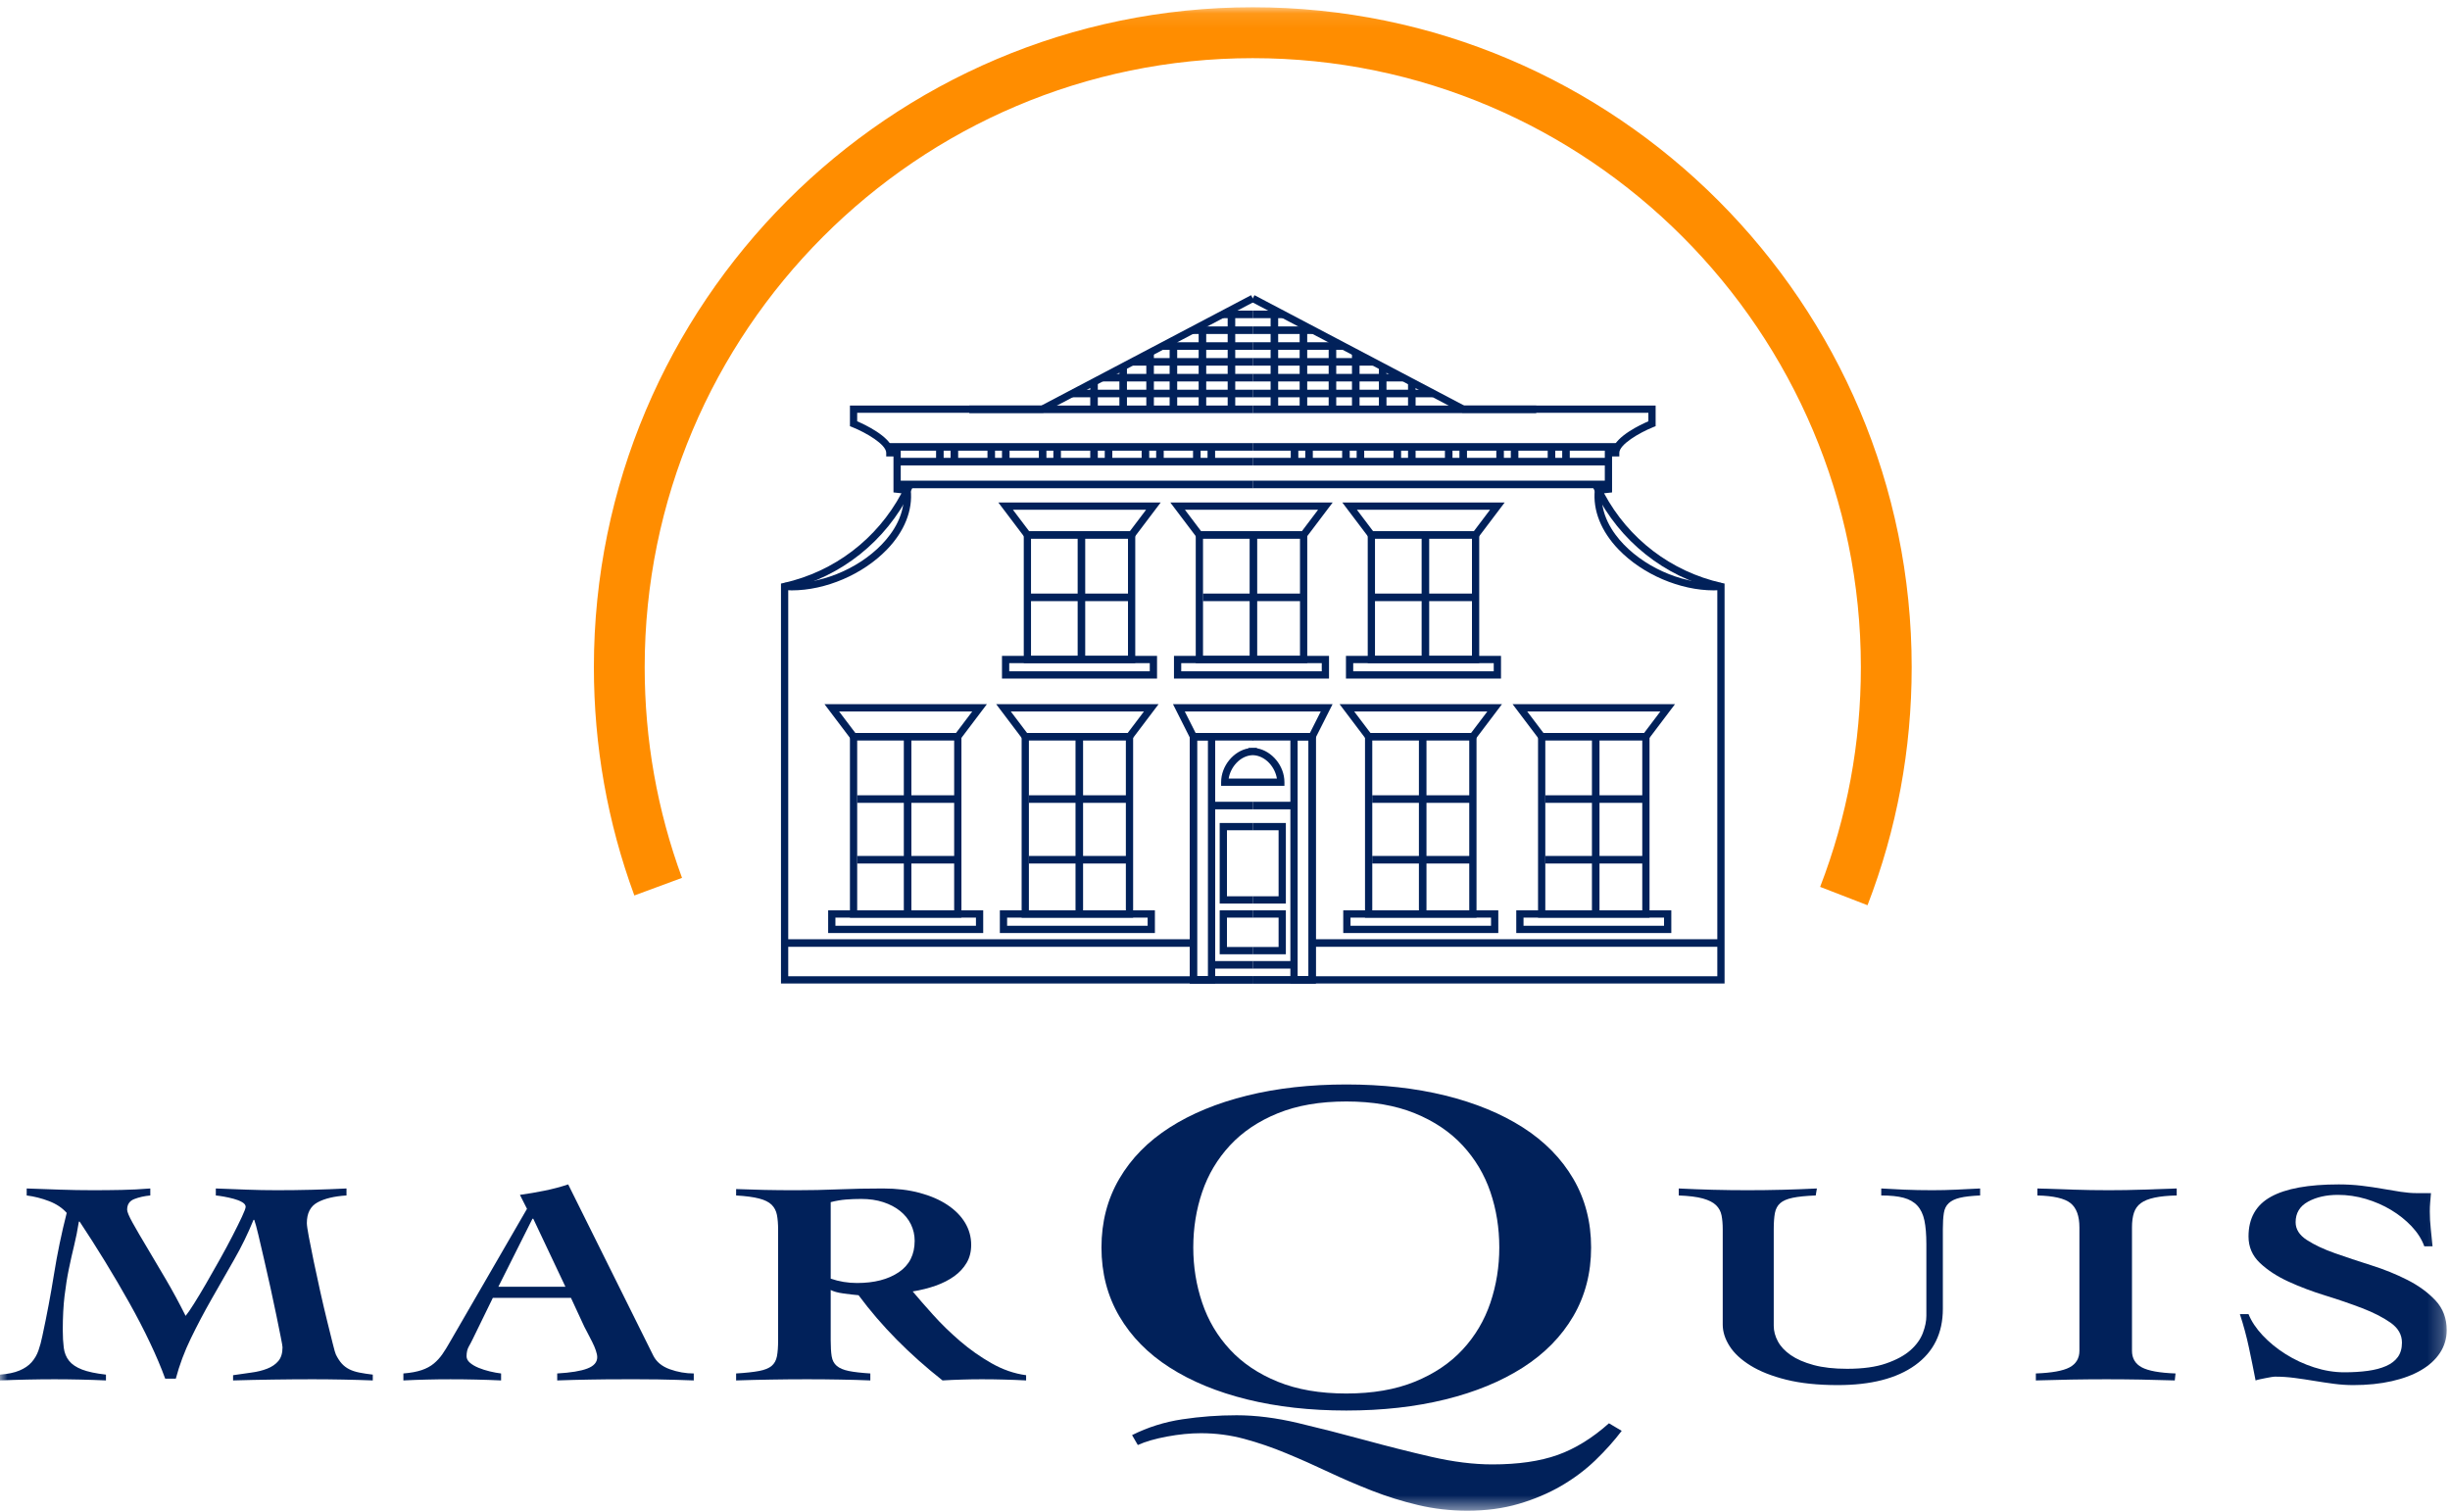 <?xml version="1.0" encoding="UTF-8"?>
<svg width="162px" height="100px" viewBox="0 0 162 100" version="1.1" xmlns="http://www.w3.org/2000/svg" xmlns:xlink="http://www.w3.org/1999/xlink">
    <!-- Generator: Sketch 52.2 (67145) - http://www.bohemiancoding.com/sketch -->
    <title>Group</title>
    <desc>Created with Sketch.</desc>
    <defs>
        <polygon id="path-1" points="0 99.519 161.781 99.519 161.781 0.099 0 0.099"></polygon>
    </defs>
    <g id="Homepage-FInal" stroke="none" stroke-width="1" fill="none" fill-rule="evenodd">
        <g id="b-w-edited--homepage" transform="translate(-717, -10)">
            <g id="Group" transform="translate(717, 10)">
                <g id="Group-128">
                    <path d="M68.053,35.133 L74.706,35.133 L75.783,33.708 L66.976,33.708 L68.053,35.133 Z M74.945,35.614 L67.814,35.614 L66.011,33.228 L76.749,33.228 L74.945,35.614 Z" id="Fill-1" fill="#01215A"></path>
                    <path d="M68.173,43.372 L74.586,43.372 L74.586,35.613 L68.173,35.613 L68.173,43.372 Z M67.694,43.853 L75.066,43.853 L75.066,35.133 L67.694,35.133 L67.694,43.853 Z" id="Fill-2" fill="#01215A"></path>
                    <path d="M66.733,44.392 L76.026,44.392 L76.026,43.853 L66.733,43.853 L66.733,44.392 Z M66.254,44.873 L76.506,44.873 L76.506,43.372 L66.254,43.372 L66.254,44.873 Z" id="Fill-3" fill="#01215A"></path>
                    <polygon id="Fill-4" fill="#01215A" points="71.257 43.612 71.757 43.612 71.757 35.373 71.257 35.373"></polygon>
                    <polygon id="Fill-5" fill="#01215A" points="68.168 39.752 74.827 39.752 74.827 39.252 68.168 39.252"></polygon>
                    <path d="M56.559,48.471 L63.213,48.471 L64.289,47.047 L55.482,47.047 L56.559,48.471 Z M63.452,48.952 L56.32,48.952 L54.517,46.566 L65.255,46.566 L63.452,48.952 Z" id="Fill-6" fill="#01215A"></path>
                    <path d="M56.679,60.2 L63.092,60.2 L63.092,48.952 L56.679,48.952 L56.679,60.2 Z M56.2,60.681 L63.572,60.681 L63.572,48.471 L56.2,48.471 L56.2,60.681 Z" id="Fill-7" fill="#01215A"></path>
                    <path d="M55.24,61.22 L64.532,61.22 L64.532,60.681 L55.24,60.681 L55.24,61.22 Z M54.76,61.7 L65.012,61.7 L65.012,60.2 L54.76,60.2 L54.76,61.7 Z" id="Fill-8" fill="#01215A"></path>
                    <polygon id="Fill-9" fill="#01215A" points="59.763 60.44 60.263 60.44 60.263 48.712 59.763 48.712"></polygon>
                    <polygon id="Fill-10" fill="#01215A" points="56.674 53.091 63.332 53.091 63.332 52.591 56.674 52.591"></polygon>
                    <polygon id="Fill-11" fill="#01215A" points="56.674 57.103 63.332 57.103 63.332 56.603 56.674 56.603"></polygon>
                    <path d="M67.912,48.471 L74.565,48.471 L75.642,47.047 L66.835,47.047 L67.912,48.471 Z M74.804,48.952 L67.673,48.952 L65.87,46.566 L76.608,46.566 L74.804,48.952 Z" id="Fill-12" fill="#01215A"></path>
                    <path d="M68.033,60.2 L74.445,60.2 L74.445,48.952 L68.033,48.952 L68.033,60.2 Z M67.553,60.681 L74.925,60.681 L74.925,48.471 L67.553,48.471 L67.553,60.681 Z" id="Fill-13" fill="#01215A"></path>
                    <path d="M66.593,61.22 L75.885,61.22 L75.885,60.681 L66.593,60.681 L66.593,61.22 Z M66.113,61.7 L76.365,61.7 L76.365,60.2 L66.113,60.2 L66.113,61.7 Z" id="Fill-14" fill="#01215A"></path>
                    <polygon id="Fill-15" fill="#01215A" points="71.116 60.44 71.616 60.44 71.616 48.712 71.116 48.712"></polygon>
                    <polygon id="Fill-16" fill="#01215A" points="68.026 53.091 74.685 53.091 74.685 52.591 68.026 52.591"></polygon>
                    <polygon id="Fill-17" fill="#01215A" points="68.026 57.103 74.685 57.103 74.685 56.603 68.026 56.603"></polygon>
                    <path d="M90.618,48.471 L97.271,48.471 L98.348,47.047 L89.541,47.047 L90.618,48.471 Z M97.51,48.952 L90.379,48.952 L88.576,46.566 L99.314,46.566 L97.51,48.952 Z" id="Fill-18" fill="#01215A"></path>
                    <path d="M90.738,60.2 L97.151,60.2 L97.151,48.952 L90.738,48.952 L90.738,60.2 Z M90.258,60.681 L97.631,60.681 L97.631,48.471 L90.258,48.471 L90.258,60.681 Z" id="Fill-19" fill="#01215A"></path>
                    <path d="M89.299,61.22 L98.591,61.22 L98.591,60.681 L89.299,60.681 L89.299,61.22 Z M88.819,61.7 L99.071,61.7 L99.071,60.2 L88.819,60.2 L88.819,61.7 Z" id="Fill-20" fill="#01215A"></path>
                    <polygon id="Fill-21" fill="#01215A" points="93.822 60.44 94.322 60.44 94.322 48.712 93.822 48.712"></polygon>
                    <polygon id="Fill-22" fill="#01215A" points="90.733 53.091 97.391 53.091 97.391 52.591 90.733 52.591"></polygon>
                    <polygon id="Fill-23" fill="#01215A" points="90.733 57.103 97.391 57.103 97.391 56.603 90.733 56.603"></polygon>
                    <path d="M102.058,48.471 L108.712,48.471 L109.788,47.047 L100.982,47.047 L102.058,48.471 Z M108.951,48.952 L101.819,48.952 L100.016,46.566 L110.754,46.566 L108.951,48.952 Z" id="Fill-24" fill="#01215A"></path>
                    <path d="M102.179,60.2 L108.591,60.2 L108.591,48.952 L102.179,48.952 L102.179,60.2 Z M101.699,60.681 L109.071,60.681 L109.071,48.471 L101.699,48.471 L101.699,60.681 Z" id="Fill-25" fill="#01215A"></path>
                    <path d="M100.739,61.22 L110.031,61.22 L110.031,60.681 L100.739,60.681 L100.739,61.22 Z M100.259,61.7 L110.511,61.7 L110.511,60.2 L100.259,60.2 L100.259,61.7 Z" id="Fill-26" fill="#01215A"></path>
                    <polygon id="Fill-27" fill="#01215A" points="105.263 60.44 105.763 60.44 105.763 48.712 105.263 48.712"></polygon>
                    <polygon id="Fill-28" fill="#01215A" points="102.173 53.091 108.831 53.091 108.831 52.591 102.173 52.591"></polygon>
                    <polygon id="Fill-29" fill="#01215A" points="102.173 57.103 108.831 57.103 108.831 56.603 102.173 56.603"></polygon>
                    <path d="M79.425,35.133 L86.079,35.133 L87.155,33.708 L78.349,33.708 L79.425,35.133 Z M86.318,35.614 L79.186,35.614 L77.383,33.228 L88.121,33.228 L86.318,35.614 Z" id="Fill-30" fill="#01215A"></path>
                    <path d="M79.546,43.372 L85.959,43.372 L85.959,35.613 L79.546,35.613 L79.546,43.372 Z M79.066,43.853 L86.439,43.853 L86.439,35.133 L79.066,35.133 L79.066,43.853 Z" id="Fill-31" fill="#01215A"></path>
                    <path d="M78.106,44.392 L87.398,44.392 L87.398,43.853 L78.106,43.853 L78.106,44.392 Z M77.626,44.873 L87.878,44.873 L87.878,43.372 L77.626,43.372 L77.626,44.873 Z" id="Fill-32" fill="#01215A"></path>
                    <polygon id="Fill-33" fill="#01215A" points="82.629 43.612 83.129 43.612 83.129 35.373 82.629 35.373"></polygon>
                    <polygon id="Fill-34" fill="#01215A" points="79.54 39.752 86.199 39.752 86.199 39.252 79.54 39.252"></polygon>
                    <path d="M90.797,35.133 L97.451,35.133 L98.527,33.708 L89.721,33.708 L90.797,35.133 Z M97.69,35.614 L90.558,35.614 L88.755,33.228 L99.493,33.228 L97.69,35.614 Z" id="Fill-35" fill="#01215A"></path>
                    <path d="M90.918,43.372 L97.33,43.372 L97.33,35.613 L90.918,35.613 L90.918,43.372 Z M90.438,43.853 L97.81,43.853 L97.81,35.133 L90.438,35.133 L90.438,43.853 Z" id="Fill-36" fill="#01215A"></path>
                    <path d="M89.478,44.392 L98.77,44.392 L98.77,43.853 L89.478,43.853 L89.478,44.392 Z M88.998,44.873 L99.25,44.873 L99.25,43.372 L88.998,43.372 L88.998,44.873 Z" id="Fill-37" fill="#01215A"></path>
                    <polygon id="Fill-38" fill="#01215A" points="94.002 43.612 94.502 43.612 94.502 35.373 94.002 35.373"></polygon>
                    <polygon id="Fill-39" fill="#01215A" points="90.912 39.752 97.57 39.752 97.57 39.252 90.912 39.252"></polygon>
                    <polygon id="Fill-40" fill="#01215A" points="64.092 27.318 82.837 27.318 82.837 26.818 64.092 26.818"></polygon>
                    <polygon id="Fill-41" fill="#01215A" points="58.708 29.802 82.837 29.802 82.837 29.302 58.708 29.302"></polygon>
                    <polygon id="Fill-42" fill="#01215A" points="59.319 30.777 82.837 30.777 82.837 30.277 59.319 30.277"></polygon>
                    <polygon id="Fill-43" fill="#01215A" points="59.319 32.286 82.837 32.286 82.837 31.786 59.319 31.786"></polygon>
                    <polygon id="Fill-44" fill="#01215A" points="61.896 30.517 62.396 30.517 62.396 29.543 61.896 29.543"></polygon>
                    <polygon id="Fill-45" fill="#01215A" points="62.856 30.517 63.356 30.517 63.356 29.543 62.856 29.543"></polygon>
                    <polygon id="Fill-46" fill="#01215A" points="65.294 30.517 65.794 30.517 65.794 29.543 65.294 29.543"></polygon>
                    <polygon id="Fill-47" fill="#01215A" points="66.254 30.517 66.754 30.517 66.754 29.543 66.254 29.543"></polygon>
                    <polygon id="Fill-48" fill="#01215A" points="68.692 30.517 69.192 30.517 69.192 29.543 68.692 29.543"></polygon>
                    <polygon id="Fill-49" fill="#01215A" points="69.651 30.517 70.151 30.517 70.151 29.543 69.651 29.543"></polygon>
                    <polygon id="Fill-50" fill="#01215A" points="72.09 30.517 72.59 30.517 72.59 29.543 72.09 29.543"></polygon>
                    <polygon id="Fill-51" fill="#01215A" points="73.049 30.517 73.549 30.517 73.549 29.543 73.049 29.543"></polygon>
                    <polygon id="Fill-52" fill="#01215A" points="75.489 30.517 75.989 30.517 75.989 29.543 75.489 29.543"></polygon>
                    <polygon id="Fill-53" fill="#01215A" points="76.448 30.517 76.948 30.517 76.948 29.543 76.448 29.543"></polygon>
                    <polygon id="Fill-54" fill="#01215A" points="78.887 30.517 79.387 30.517 79.387 29.543 78.887 29.543"></polygon>
                    <polygon id="Fill-55" fill="#01215A" points="79.846 30.517 80.346 30.517 80.346 29.543 79.846 29.543"></polygon>
                    <polygon id="Fill-56" fill="#01215A" points="78.86 22.086 82.837 22.086 82.837 21.586 78.86 21.586"></polygon>
                    <polygon id="Fill-57" fill="#01215A" points="80.849 21.039 82.837 21.039 82.837 20.539 80.849 20.539"></polygon>
                    <polygon id="Fill-58" fill="#01215A" points="76.872 23.133 82.837 23.133 82.837 22.633 76.872 22.633"></polygon>
                    <polygon id="Fill-59" fill="#01215A" points="70.907 26.272 82.837 26.272 82.837 25.772 70.907 25.772"></polygon>
                    <polygon id="Fill-60" fill="#01215A" points="74.883 24.179 82.837 24.179 82.837 23.679 74.883 23.679"></polygon>
                    <polygon id="Fill-61" fill="#01215A" points="72.895 25.225 82.837 25.225 82.837 24.725 72.895 24.725"></polygon>
                    <polygon id="Fill-62" fill="#01215A" points="51.88 62.611 78.862 62.611 78.862 62.111 51.88 62.111"></polygon>
                    <polygon id="Fill-63" fill="#01215A" points="81.177 27.059 81.677 27.059 81.677 20.52 81.177 20.52"></polygon>
                    <polygon id="Fill-64" fill="#01215A" points="79.258 27.059 79.758 27.059 79.758 21.551 79.258 21.551"></polygon>
                    <polygon id="Fill-65" fill="#01215A" points="77.339 27.059 77.839 27.059 77.839 22.492 77.339 22.492"></polygon>
                    <polygon id="Fill-66" fill="#01215A" points="75.797 27.059 76.297 27.059 76.297 23.312 75.797 23.312"></polygon>
                    <polygon id="Fill-67" fill="#01215A" points="74.017 27.059 74.517 27.059 74.517 24.25 74.017 24.25"></polygon>
                    <polygon id="Fill-68" fill="#01215A" points="72.09 27.059 72.59 27.059 72.59 25.263 72.09 25.263"></polygon>
                    <g id="Group-127" transform="translate(0, 0.382)">
                        <path d="M82.837,64.657 L51.64,64.657 L51.64,38.208 L51.828,38.166 C55.172,37.413 57.99,35.261 59.608,32.238 L59.079,32.181 L59.079,29.802 L58.599,29.802 L58.599,29.561 C58.599,29.01 57.284,28.235 56.35,27.861 L56.2,27.801 L56.2,26.436 L68.859,26.436 L82.725,19.138 L82.948,19.564 L68.977,26.917 L56.679,26.917 L56.679,27.478 C57.211,27.706 58.785,28.448 59.043,29.321 L59.559,29.321 L59.559,31.749 L60.351,31.835 L60.197,32.144 C58.573,35.401 55.636,37.743 52.12,38.591 L52.12,64.177 L82.837,64.177 L82.837,64.657 Z" id="Fill-69" fill="#01215A"></path>
                        <path d="M52.356,38.658 C52.19,38.658 52.026,38.652 51.863,38.64 L51.897,38.161 C54.109,38.325 56.681,37.303 58.302,35.624 C59.05,34.85 59.907,33.603 59.744,32.062 L60.221,32.011 C60.364,33.358 59.805,34.76 58.646,35.959 C57.052,37.61 54.58,38.658 52.356,38.658" id="Fill-71" fill="#01215A"></path>
                        <mask id="mask-2" fill="white">
                            <use xlink:href="#path-1"></use>
                        </mask>
                        <g id="Clip-74"></g>
                        <polygon id="Fill-73" fill="#01215A" mask="url(#mask-2)" points="82.837 26.936 101.581 26.936 101.581 26.436 82.837 26.436"></polygon>
                        <polygon id="Fill-75" fill="#01215A" mask="url(#mask-2)" points="82.837 29.42 106.966 29.42 106.966 28.92 82.837 28.92"></polygon>
                        <polygon id="Fill-76" fill="#01215A" mask="url(#mask-2)" points="82.837 30.395 106.354 30.395 106.354 29.895 82.837 29.895"></polygon>
                        <polygon id="Fill-77" fill="#01215A" mask="url(#mask-2)" points="82.837 31.903 106.354 31.903 106.354 31.403 82.837 31.403"></polygon>
                        <polygon id="Fill-78" fill="#01215A" mask="url(#mask-2)" points="103.297 30.135 103.797 30.135 103.797 29.161 103.297 29.161"></polygon>
                        <polygon id="Fill-79" fill="#01215A" mask="url(#mask-2)" points="102.338 30.135 102.838 30.135 102.838 29.161 102.338 29.161"></polygon>
                        <polygon id="Fill-80" fill="#01215A" mask="url(#mask-2)" points="99.899 30.135 100.399 30.135 100.399 29.161 99.899 29.161"></polygon>
                        <polygon id="Fill-81" fill="#01215A" mask="url(#mask-2)" points="98.94 30.135 99.44 30.135 99.44 29.161 98.94 29.161"></polygon>
                        <polygon id="Fill-82" fill="#01215A" mask="url(#mask-2)" points="96.501 30.135 97.001 30.135 97.001 29.161 96.501 29.161"></polygon>
                        <polygon id="Fill-83" fill="#01215A" mask="url(#mask-2)" points="95.542 30.135 96.042 30.135 96.042 29.161 95.542 29.161"></polygon>
                        <polygon id="Fill-84" fill="#01215A" mask="url(#mask-2)" points="93.103 30.135 93.603 30.135 93.603 29.161 93.103 29.161"></polygon>
                        <polygon id="Fill-85" fill="#01215A" mask="url(#mask-2)" points="92.144 30.135 92.644 30.135 92.644 29.161 92.144 29.161"></polygon>
                        <polygon id="Fill-86" fill="#01215A" mask="url(#mask-2)" points="89.705 30.135 90.205 30.135 90.205 29.161 89.705 29.161"></polygon>
                        <polygon id="Fill-87" fill="#01215A" mask="url(#mask-2)" points="88.746 30.135 89.246 30.135 89.246 29.161 88.746 29.161"></polygon>
                        <polygon id="Fill-88" fill="#01215A" mask="url(#mask-2)" points="86.307 30.135 86.807 30.135 86.807 29.161 86.307 29.161"></polygon>
                        <polygon id="Fill-89" fill="#01215A" mask="url(#mask-2)" points="85.348 30.135 85.848 30.135 85.848 29.161 85.348 29.161"></polygon>
                        <polygon id="Fill-90" fill="#01215A" mask="url(#mask-2)" points="82.837 21.704 86.813 21.704 86.813 21.204 82.837 21.204"></polygon>
                        <polygon id="Fill-91" fill="#01215A" mask="url(#mask-2)" points="82.837 20.657 84.825 20.657 84.825 20.157 82.837 20.157"></polygon>
                        <polygon id="Fill-92" fill="#01215A" mask="url(#mask-2)" points="82.837 22.75 88.802 22.75 88.802 22.25 82.837 22.25"></polygon>
                        <polygon id="Fill-93" fill="#01215A" mask="url(#mask-2)" points="82.837 25.89 94.767 25.89 94.767 25.39 82.837 25.39"></polygon>
                        <polygon id="Fill-94" fill="#01215A" mask="url(#mask-2)" points="82.837 23.797 90.79 23.797 90.79 23.297 82.837 23.297"></polygon>
                        <polygon id="Fill-95" fill="#01215A" mask="url(#mask-2)" points="82.837 24.843 92.779 24.843 92.779 24.343 82.837 24.343"></polygon>
                        <polygon id="Fill-96" fill="#01215A" mask="url(#mask-2)" points="86.811 62.228 113.793 62.228 113.793 61.728 86.811 61.728"></polygon>
                        <polygon id="Fill-97" fill="#01215A" mask="url(#mask-2)" points="84.016 26.676 84.516 26.676 84.516 20.137 84.016 20.137"></polygon>
                        <polygon id="Fill-98" fill="#01215A" mask="url(#mask-2)" points="85.936 26.676 86.436 26.676 86.436 21.169 85.936 21.169"></polygon>
                        <polygon id="Fill-99" fill="#01215A" mask="url(#mask-2)" points="87.855 26.676 88.355 26.676 88.355 22.11 87.855 22.11"></polygon>
                        <polygon id="Fill-100" fill="#01215A" mask="url(#mask-2)" points="89.396 26.676 89.896 26.676 89.896 22.93 89.396 22.93"></polygon>
                        <polygon id="Fill-101" fill="#01215A" mask="url(#mask-2)" points="91.177 26.676 91.677 26.676 91.677 23.867 91.177 23.867"></polygon>
                        <polygon id="Fill-102" fill="#01215A" mask="url(#mask-2)" points="93.103 26.676 93.603 26.676 93.603 24.881 93.103 24.881"></polygon>
                        <path d="M114.033,64.657 L82.837,64.657 L82.837,64.177 L113.553,64.177 L113.553,38.591 C110.037,37.742 107.1,35.401 105.477,32.144 L105.323,31.835 L106.114,31.749 L106.114,29.321 L106.63,29.321 C106.888,28.448 108.462,27.706 108.994,27.478 L108.994,26.917 L96.696,26.917 L82.725,19.564 L82.948,19.138 L96.814,26.436 L109.474,26.436 L109.474,27.801 L109.323,27.861 C108.389,28.236 107.074,29.011 107.074,29.561 L107.074,29.802 L106.594,29.802 L106.594,32.181 L106.065,32.238 C107.683,35.261 110.501,37.413 113.846,38.166 L114.033,38.208 L114.033,64.657 Z" id="Fill-103" fill="#01215A" mask="url(#mask-2)"></path>
                        <path d="M79.058,48.089 L86.615,48.089 L87.333,46.665 L78.34,46.665 L79.058,48.089 Z M86.91,48.57 L78.763,48.57 L77.561,46.184 L88.113,46.184 L86.91,48.57 Z" id="Fill-104" fill="#01215A" mask="url(#mask-2)"></path>
                        <polygon id="Fill-105" fill="#01215A" mask="url(#mask-2)" points="82.837 64.657 78.67 64.657 78.67 48.089 82.869 48.089 82.869 48.57 79.15 48.57 79.15 64.177 82.837 64.177"></polygon>
                        <path d="M79.151,64.176 L79.871,64.176 L79.871,48.57 L79.151,48.57 L79.151,64.176 Z M78.671,64.657 L80.351,64.657 L80.351,48.089 L78.671,48.089 L78.671,64.657 Z" id="Fill-106" fill="#01215A" mask="url(#mask-2)"></path>
                        <polygon id="Fill-107" fill="#01215A" mask="url(#mask-2)" points="80.111 53.138 82.837 53.138 82.837 52.638 80.111 52.638"></polygon>
                        <polygon id="Fill-108" fill="#01215A" mask="url(#mask-2)" points="80.111 63.671 82.837 63.671 82.837 63.171 80.111 63.171"></polygon>
                        <polygon id="Fill-109" fill="#01215A" mask="url(#mask-2)" points="82.837 59.369 80.649 59.369 80.649 54.041 82.837 54.041 82.837 54.521 81.129 54.521 81.129 58.888 82.837 58.888"></polygon>
                        <polygon id="Fill-110" fill="#01215A" mask="url(#mask-2)" points="82.837 62.722 80.649 62.722 80.649 59.818 82.837 59.818 82.837 60.299 81.129 60.299 81.129 62.241 82.837 62.241"></polygon>
                        <polygon id="Fill-111" fill="#01215A" mask="url(#mask-2)" points="87.003 64.657 82.836 64.657 82.836 64.177 86.523 64.177 86.523 48.57 82.804 48.57 82.804 48.089 87.003 48.089"></polygon>
                        <path d="M85.803,64.176 L86.523,64.176 L86.523,48.57 L85.803,48.57 L85.803,64.176 Z M85.323,64.657 L87.003,64.657 L87.003,48.089 L85.323,48.089 L85.323,64.657 Z" id="Fill-112" fill="#01215A" mask="url(#mask-2)"></path>
                        <polygon id="Fill-113" fill="#01215A" mask="url(#mask-2)" points="82.837 53.138 85.563 53.138 85.563 52.638 82.837 52.638"></polygon>
                        <polygon id="Fill-114" fill="#01215A" mask="url(#mask-2)" points="82.837 63.671 85.563 63.671 85.563 63.171 82.837 63.171"></polygon>
                        <polygon id="Fill-115" fill="#01215A" mask="url(#mask-2)" points="85.024 59.369 82.836 59.369 82.836 58.888 84.544 58.888 84.544 54.521 82.836 54.521 82.836 54.041 85.024 54.041"></polygon>
                        <polygon id="Fill-116" fill="#01215A" mask="url(#mask-2)" points="85.024 62.722 82.836 62.722 82.836 62.241 84.544 62.241 84.544 60.299 82.836 60.299 82.836 59.818 85.024 59.818"></polygon>
                        <path d="M81.243,51.102 L84.431,51.102 C84.315,50.357 83.681,49.591 82.859,49.556 L82.831,49.555 L82.815,49.556 C81.993,49.591 81.359,50.357 81.243,51.102 Z M84.93,51.583 L80.744,51.583 L80.744,51.343 C80.744,50.268 81.564,49.281 82.552,49.103 L82.55,49.075 L82.827,49.068 L82.837,49.069 C82.848,49.068 82.859,49.068 82.869,49.068 L83.109,49.068 L83.109,49.1 C84.103,49.273 84.93,50.263 84.93,51.343 L84.93,51.583 Z" id="Fill-117" fill="#01215A" mask="url(#mask-2)"></path>
                        <path d="M113.317,38.658 C111.093,38.658 108.623,37.61 107.028,35.959 C105.869,34.76 105.31,33.358 105.453,32.011 L105.93,32.062 C105.767,33.603 106.624,34.85 107.372,35.625 C108.993,37.303 111.565,38.325 113.776,38.161 L113.81,38.64 C113.648,38.652 113.483,38.658 113.317,38.658" id="Fill-118" fill="#01215A" mask="url(#mask-2)"></path>
                        <path d="M123.485,59.48 L120.352,58.266 C122.139,53.637 123.045,48.75 123.045,43.741 C123.045,21.532 105.008,3.464 82.837,3.464 C60.666,3.464 42.628,21.532 42.628,43.741 C42.628,48.532 43.459,53.218 45.097,57.67 L41.944,58.834 C40.169,54.008 39.269,48.93 39.269,43.741 C39.269,19.676 58.813,0.098 82.837,0.098 C106.86,0.098 126.405,19.676 126.405,43.741 C126.405,49.167 125.423,54.462 123.485,59.48" id="Fill-119" fill="#FF8D00" mask="url(#mask-2)"></path>
                        <path d="M10.924,90.789 C10.664,90.071 10.331,89.282 9.924,88.423 C9.518,87.564 9.059,86.679 8.549,85.769 C8.039,84.859 7.503,83.945 6.941,83.028 C6.378,82.111 5.821,81.236 5.267,80.402 L5.215,80.402 C5.129,80.954 5.024,81.477 4.904,81.97 C4.783,82.464 4.666,82.984 4.554,83.528 C4.441,84.073 4.346,84.669 4.268,85.317 C4.19,85.965 4.151,86.718 4.151,87.577 C4.151,88.013 4.173,88.401 4.216,88.74 C4.259,89.08 4.376,89.369 4.567,89.606 C4.757,89.843 5.042,90.036 5.423,90.183 C5.803,90.331 6.331,90.443 7.006,90.52 L7.006,90.904 C6.435,90.879 5.868,90.859 5.306,90.847 C4.744,90.834 4.177,90.827 3.607,90.827 C3.001,90.827 2.4,90.834 1.804,90.847 C1.206,90.859 0.605,90.879 -9.59894806e-05,90.904 L-9.59894806e-05,90.52 C0.519,90.481 0.947,90.392 1.285,90.25 C1.622,90.11 1.89,89.927 2.089,89.702 C2.287,89.478 2.439,89.218 2.543,88.923 C2.646,88.628 2.733,88.308 2.802,87.961 C3.096,86.602 3.351,85.247 3.568,83.894 C3.784,82.541 4.065,81.185 4.411,79.825 C4.116,79.492 3.727,79.233 3.243,79.047 C2.759,78.861 2.266,78.736 1.765,78.672 L1.765,78.21 C2.491,78.236 3.221,78.261 3.957,78.287 C4.692,78.313 5.423,78.325 6.149,78.325 C6.772,78.325 7.404,78.319 8.043,78.306 C8.683,78.294 9.315,78.261 9.938,78.21 L9.938,78.672 C9.539,78.71 9.185,78.79 8.874,78.912 C8.563,79.034 8.407,79.268 8.407,79.614 C8.407,79.755 8.528,80.044 8.77,80.48 C9.012,80.916 9.323,81.451 9.704,82.085 C10.084,82.721 10.504,83.429 10.962,84.211 C11.421,84.993 11.857,85.801 12.273,86.634 C12.394,86.493 12.575,86.231 12.817,85.846 C13.06,85.461 13.328,85.016 13.622,84.509 C13.915,84.003 14.219,83.47 14.53,82.912 C14.841,82.355 15.123,81.833 15.373,81.345 C15.624,80.858 15.831,80.438 15.996,80.085 C16.16,79.733 16.243,79.511 16.243,79.422 C16.243,79.306 16.165,79.204 16.009,79.114 C15.853,79.024 15.667,78.95 15.451,78.893 C15.234,78.835 15.018,78.787 14.802,78.748 C14.586,78.71 14.409,78.685 14.271,78.672 L14.271,78.21 C14.945,78.236 15.62,78.261 16.294,78.287 C16.969,78.313 17.643,78.325 18.318,78.325 C19.857,78.325 21.388,78.287 22.911,78.21 L22.911,78.672 C22.097,78.723 21.458,78.877 20.991,79.133 C20.523,79.39 20.29,79.845 20.29,80.499 C20.29,80.64 20.333,80.941 20.42,81.403 C20.506,81.865 20.614,82.406 20.744,83.028 C20.874,83.65 21.016,84.31 21.172,85.01 C21.328,85.709 21.479,86.355 21.626,86.952 C21.773,87.548 21.899,88.055 22.003,88.472 C22.106,88.888 22.175,89.129 22.21,89.193 C22.331,89.436 22.46,89.635 22.599,89.789 C22.737,89.943 22.902,90.068 23.092,90.164 C23.282,90.26 23.507,90.334 23.767,90.385 C24.026,90.436 24.32,90.481 24.649,90.52 L24.649,90.904 C23.992,90.879 23.33,90.859 22.664,90.847 C21.998,90.834 21.336,90.827 20.679,90.827 C19.797,90.827 18.919,90.834 18.045,90.847 C17.172,90.859 16.294,90.879 15.412,90.904 L15.412,90.558 C15.827,90.494 16.229,90.436 16.619,90.385 C17.008,90.334 17.358,90.248 17.67,90.125 C17.981,90.003 18.227,89.834 18.409,89.616 C18.591,89.397 18.681,89.096 18.681,88.712 C18.681,88.647 18.643,88.423 18.565,88.038 C18.487,87.654 18.391,87.183 18.279,86.625 C18.166,86.067 18.037,85.458 17.89,84.797 C17.743,84.137 17.6,83.506 17.462,82.903 C17.323,82.3 17.198,81.762 17.086,81.287 C16.973,80.813 16.882,80.48 16.813,80.287 L16.762,80.287 C16.398,81.185 15.97,82.063 15.477,82.922 C14.984,83.782 14.491,84.644 13.998,85.51 C13.505,86.374 13.046,87.244 12.623,88.115 C12.199,88.987 11.866,89.878 11.624,90.789 L10.924,90.789 Z" id="Fill-120" fill="#01215A" mask="url(#mask-2)"></path>
                        <path d="M37.388,84.711 L35.261,80.211 L35.208,80.211 L32.951,84.711 L37.388,84.711 Z M26.673,90.443 C27.157,90.404 27.559,90.33 27.879,90.222 C28.199,90.113 28.467,89.969 28.683,89.789 C28.9,89.609 29.09,89.401 29.254,89.164 C29.418,88.927 29.587,88.654 29.76,88.346 L34.846,79.556 L34.379,78.633 C34.932,78.556 35.477,78.464 36.013,78.354 C36.549,78.246 37.068,78.108 37.57,77.941 L43.2,89.269 C43.408,89.68 43.771,89.978 44.29,90.164 C44.809,90.35 45.336,90.443 45.873,90.443 L45.873,90.904 C45.544,90.891 45.172,90.878 44.757,90.866 C44.342,90.853 43.927,90.843 43.512,90.837 C43.096,90.83 42.681,90.828 42.266,90.828 L41.177,90.828 C40.45,90.828 39.728,90.833 39.01,90.847 C38.292,90.859 37.57,90.878 36.844,90.904 L36.844,90.443 C37.743,90.391 38.409,90.283 38.841,90.115 C39.274,89.95 39.49,89.699 39.49,89.366 C39.49,89.25 39.459,89.103 39.399,88.923 C39.338,88.744 39.26,88.561 39.166,88.375 C39.07,88.189 38.975,88.003 38.88,87.817 C38.785,87.631 38.702,87.474 38.634,87.346 L37.752,85.442 L32.588,85.442 L31.265,88.154 C31.178,88.333 31.088,88.507 30.993,88.673 C30.898,88.84 30.85,89.052 30.85,89.308 C30.85,89.462 30.923,89.603 31.07,89.731 C31.217,89.859 31.408,89.971 31.641,90.068 C31.875,90.164 32.125,90.244 32.394,90.308 C32.661,90.372 32.908,90.417 33.133,90.443 L33.133,90.904 C32.579,90.878 32.022,90.859 31.46,90.847 C30.898,90.833 30.339,90.828 29.786,90.828 C29.267,90.828 28.748,90.833 28.229,90.847 C27.71,90.859 27.191,90.878 26.673,90.904 L26.673,90.443 Z" id="Fill-121" fill="#01215A" mask="url(#mask-2)"></path>
                        <path d="M54.928,84.173 C55.481,84.364 56.06,84.461 56.666,84.461 C57.807,84.461 58.728,84.224 59.429,83.749 C60.13,83.275 60.48,82.583 60.48,81.672 C60.48,81.288 60.398,80.925 60.234,80.585 C60.069,80.246 59.831,79.951 59.52,79.701 C59.209,79.451 58.836,79.255 58.404,79.114 C57.972,78.973 57.487,78.902 56.951,78.902 C56.606,78.902 56.268,78.915 55.939,78.941 C55.611,78.967 55.274,79.025 54.928,79.114 L54.928,84.173 Z M48.674,78.249 C49.314,78.274 49.942,78.293 50.556,78.306 C51.169,78.319 51.866,78.326 52.645,78.326 C53.579,78.326 54.513,78.306 55.447,78.268 C56.381,78.229 57.358,78.21 58.379,78.21 C59.278,78.21 60.087,78.306 60.805,78.499 C61.522,78.691 62.136,78.957 62.647,79.297 C63.157,79.637 63.546,80.031 63.814,80.479 C64.082,80.928 64.217,81.416 64.217,81.941 C64.217,82.39 64.117,82.785 63.918,83.124 C63.719,83.464 63.447,83.759 63.101,84.009 C62.755,84.259 62.348,84.467 61.881,84.634 C61.414,84.801 60.904,84.929 60.35,85.019 C60.713,85.455 61.164,85.971 61.7,86.567 C62.235,87.164 62.828,87.74 63.477,88.298 C64.126,88.856 64.822,89.347 65.566,89.77 C66.309,90.192 67.07,90.455 67.849,90.558 L67.849,90.904 C67.347,90.878 66.859,90.859 66.383,90.847 C65.907,90.833 65.418,90.827 64.917,90.827 C64.484,90.827 64.052,90.833 63.62,90.847 C63.187,90.859 62.755,90.878 62.323,90.904 C61.232,90.045 60.225,89.148 59.3,88.212 C58.374,87.276 57.53,86.295 56.77,85.269 C56.476,85.243 56.143,85.204 55.771,85.153 C55.399,85.102 55.118,85.025 54.928,84.923 L54.928,88.25 C54.928,88.686 54.949,89.039 54.993,89.308 C55.036,89.577 55.148,89.789 55.33,89.943 C55.511,90.096 55.775,90.209 56.121,90.279 C56.467,90.35 56.943,90.404 57.548,90.443 L57.548,90.904 C56.943,90.878 56.281,90.859 55.563,90.847 C54.846,90.833 54.115,90.827 53.371,90.827 C52.575,90.827 51.788,90.833 51.01,90.847 C50.231,90.859 49.453,90.878 48.674,90.904 L48.674,90.443 C49.314,90.404 49.82,90.35 50.193,90.279 C50.565,90.209 50.841,90.096 51.023,89.943 C51.204,89.789 51.321,89.577 51.373,89.308 C51.425,89.039 51.451,88.686 51.451,88.25 L51.451,80.941 C51.451,80.557 51.425,80.23 51.373,79.96 C51.321,79.691 51.204,79.467 51.023,79.287 C50.841,79.108 50.565,78.97 50.193,78.874 C49.82,78.777 49.314,78.71 48.674,78.672 L48.674,78.249 Z" id="Fill-122" fill="#01215A" mask="url(#mask-2)"></path>
                        <path d="M111.004,78.21 C112.51,78.287 114.023,78.325 115.545,78.325 C117.084,78.325 118.615,78.287 120.137,78.21 L120.06,78.672 C119.419,78.698 118.914,78.748 118.542,78.825 C118.17,78.902 117.894,79.021 117.712,79.182 C117.53,79.342 117.414,79.56 117.361,79.835 C117.31,80.111 117.284,80.467 117.284,80.903 L117.284,87.288 C117.284,87.635 117.374,87.978 117.556,88.317 C117.738,88.657 118.023,88.961 118.412,89.231 C118.801,89.5 119.303,89.718 119.917,89.885 C120.531,90.052 121.271,90.135 122.135,90.135 C123.173,90.135 124.034,90.017 124.717,89.779 C125.4,89.542 125.937,89.25 126.326,88.904 C126.715,88.558 126.988,88.18 127.143,87.769 C127.299,87.359 127.376,86.981 127.376,86.634 L127.376,81.903 C127.376,81.262 127.333,80.736 127.247,80.325 C127.16,79.916 127.004,79.588 126.78,79.345 C126.555,79.101 126.252,78.928 125.872,78.825 C125.491,78.723 124.998,78.672 124.393,78.672 L124.393,78.21 C124.791,78.236 125.288,78.261 125.885,78.287 C126.481,78.313 127.109,78.325 127.766,78.325 C128.302,78.325 128.834,78.313 129.362,78.287 C129.889,78.261 130.413,78.236 130.931,78.21 L130.931,78.672 C130.36,78.698 129.915,78.748 129.595,78.825 C129.275,78.902 129.028,79.021 128.856,79.182 C128.682,79.342 128.574,79.56 128.532,79.835 C128.488,80.111 128.466,80.467 128.466,80.903 L128.466,86.172 C128.466,87.775 127.856,89.017 126.637,89.895 C125.418,90.773 123.71,91.212 121.513,91.212 C120.198,91.212 119.065,91.093 118.114,90.856 C117.162,90.619 116.375,90.308 115.753,89.923 C115.13,89.538 114.667,89.11 114.365,88.635 C114.062,88.16 113.911,87.686 113.911,87.211 L113.911,80.903 C113.911,80.557 113.885,80.252 113.833,79.989 C113.781,79.726 113.66,79.502 113.47,79.316 C113.279,79.13 112.99,78.983 112.6,78.873 C112.211,78.765 111.679,78.698 111.004,78.672 L111.004,78.21 Z" id="Fill-123" fill="#01215A" mask="url(#mask-2)"></path>
                        <path d="M134.719,78.21 C135.514,78.236 136.302,78.261 137.081,78.287 C137.859,78.313 138.646,78.325 139.441,78.325 C140.203,78.325 140.95,78.313 141.686,78.287 C142.421,78.261 143.169,78.236 143.93,78.21 L143.93,78.672 C143.342,78.685 142.853,78.733 142.465,78.816 C142.075,78.899 141.772,79.021 141.556,79.182 C141.34,79.342 141.188,79.553 141.102,79.816 C141.015,80.079 140.972,80.403 140.972,80.787 L140.972,88.942 C140.972,89.442 141.188,89.808 141.621,90.039 C142.053,90.27 142.797,90.404 143.852,90.443 L143.801,90.904 C143.039,90.879 142.287,90.86 141.543,90.847 C140.799,90.834 140.047,90.827 139.286,90.827 C138.507,90.827 137.729,90.834 136.95,90.847 C136.172,90.86 135.394,90.879 134.616,90.904 L134.616,90.443 C135.67,90.404 136.414,90.27 136.847,90.039 C137.279,89.808 137.496,89.442 137.496,88.942 L137.496,80.787 C137.496,80.031 137.301,79.496 136.912,79.182 C136.523,78.867 135.791,78.698 134.719,78.672 L134.719,78.21 Z" id="Fill-124" fill="#01215A" mask="url(#mask-2)"></path>
                        <path d="M160.302,82.037 C160.129,81.563 159.848,81.121 159.459,80.71 C159.07,80.3 158.619,79.941 158.11,79.634 C157.599,79.325 157.041,79.083 156.436,78.902 C155.831,78.723 155.217,78.633 154.594,78.633 C153.815,78.633 153.154,78.784 152.609,79.085 C152.064,79.386 151.792,79.839 151.792,80.441 C151.792,80.903 152.038,81.294 152.531,81.614 C153.024,81.935 153.642,82.227 154.386,82.489 C155.13,82.752 155.93,83.019 156.787,83.288 C157.643,83.557 158.442,83.881 159.186,84.259 C159.93,84.637 160.549,85.09 161.041,85.615 C161.534,86.141 161.781,86.795 161.781,87.577 C161.781,88.128 161.634,88.628 161.34,89.077 C161.046,89.526 160.63,89.908 160.094,90.221 C159.558,90.536 158.91,90.78 158.149,90.952 C157.387,91.125 156.54,91.212 155.606,91.212 C155.173,91.212 154.741,91.183 154.309,91.125 C153.876,91.068 153.448,91.003 153.024,90.933 C152.6,90.862 152.172,90.799 151.74,90.741 C151.307,90.683 150.875,90.654 150.443,90.654 C150.374,90.654 150.282,90.664 150.17,90.683 C150.057,90.702 149.936,90.725 149.807,90.75 C149.677,90.776 149.551,90.802 149.431,90.827 C149.309,90.853 149.214,90.879 149.145,90.904 C149.007,90.186 148.86,89.461 148.704,88.731 C148.549,88 148.35,87.263 148.107,86.519 L148.678,86.519 C148.868,86.994 149.179,87.461 149.612,87.923 C150.044,88.384 150.551,88.798 151.13,89.163 C151.71,89.529 152.337,89.821 153.011,90.039 C153.686,90.257 154.352,90.366 155.009,90.366 C155.58,90.366 156.099,90.334 156.566,90.27 C157.033,90.206 157.435,90.1 157.772,89.952 C158.11,89.805 158.369,89.606 158.551,89.356 C158.732,89.106 158.823,88.789 158.823,88.404 C158.823,87.878 158.572,87.439 158.071,87.086 C157.569,86.734 156.942,86.413 156.19,86.125 C155.437,85.836 154.624,85.557 153.751,85.288 C152.877,85.019 152.064,84.711 151.312,84.365 C150.559,84.019 149.932,83.609 149.431,83.134 C148.929,82.659 148.678,82.076 148.678,81.384 C148.678,80.179 149.171,79.303 150.157,78.759 C151.143,78.213 152.639,77.941 154.646,77.941 C155.165,77.941 155.666,77.97 156.151,78.027 C156.634,78.085 157.093,78.152 157.526,78.229 C157.958,78.306 158.365,78.373 158.745,78.431 C159.126,78.489 159.48,78.518 159.809,78.518 L160.743,78.518 C160.726,78.736 160.708,78.941 160.691,79.133 C160.674,79.325 160.666,79.524 160.666,79.729 C160.666,80.102 160.687,80.486 160.73,80.884 C160.773,81.281 160.812,81.666 160.847,82.037 L160.302,82.037 Z" id="Fill-125" fill="#01215A" mask="url(#mask-2)"></path>
                        <path d="M89.02,72.457 C87.277,72.457 85.767,72.717 84.489,73.238 C83.209,73.759 82.155,74.468 81.327,75.363 C80.497,76.259 79.886,77.285 79.493,78.441 C79.099,79.598 78.902,80.821 78.902,82.113 C78.902,83.384 79.099,84.603 79.493,85.769 C79.886,86.936 80.497,87.968 81.327,88.863 C82.155,89.759 83.209,90.467 84.489,90.988 C85.767,91.509 87.277,91.769 89.02,91.769 C90.762,91.769 92.272,91.509 93.552,90.988 C94.83,90.467 95.884,89.759 96.713,88.863 C97.542,87.968 98.153,86.936 98.548,85.769 C98.941,84.603 99.137,83.384 99.137,82.113 C99.137,80.821 98.941,79.598 98.548,78.441 C98.153,77.285 97.542,76.259 96.713,75.363 C95.884,74.468 94.83,73.759 93.552,73.238 C92.272,72.717 90.762,72.457 89.02,72.457 Z M74.855,94.519 C75.895,93.999 77.005,93.649 78.186,93.473 C79.366,93.295 80.561,93.207 81.769,93.207 C83.034,93.207 84.39,93.379 85.837,93.722 C87.285,94.066 88.752,94.441 90.243,94.847 C91.732,95.253 93.2,95.624 94.648,95.957 C96.095,96.289 97.437,96.457 98.674,96.457 C100.388,96.457 101.829,96.248 102.995,95.832 C104.161,95.415 105.292,94.717 106.389,93.738 L107.231,94.238 C106.726,94.904 106.142,95.555 105.482,96.191 C104.821,96.826 104.069,97.388 103.227,97.879 C102.384,98.368 101.449,98.764 100.423,99.066 C99.397,99.368 98.266,99.519 97.03,99.519 C95.905,99.519 94.816,99.394 93.763,99.144 C92.709,98.894 91.69,98.576 90.706,98.191 C89.722,97.806 88.767,97.394 87.839,96.957 C86.912,96.519 85.985,96.107 85.057,95.723 C84.13,95.337 83.202,95.019 82.275,94.769 C81.348,94.519 80.392,94.394 79.408,94.394 C78.706,94.394 77.961,94.467 77.174,94.613 C76.387,94.759 75.741,94.946 75.235,95.175 L74.855,94.519 Z M89.02,71.332 C91.409,71.332 93.594,71.577 95.575,72.066 C97.557,72.556 99.264,73.259 100.697,74.175 C102.13,75.092 103.241,76.222 104.028,77.566 C104.814,78.91 105.208,80.425 105.208,82.113 C105.208,83.8 104.814,85.316 104.028,86.66 C103.241,88.004 102.13,89.134 100.697,90.05 C99.264,90.967 97.557,91.671 95.575,92.16 C93.594,92.649 91.409,92.894 89.02,92.894 C86.631,92.894 84.446,92.649 82.465,92.16 C80.483,91.671 78.776,90.967 77.343,90.05 C75.909,89.134 74.799,88.004 74.012,86.66 C73.225,85.316 72.832,83.8 72.832,82.113 C72.832,80.425 73.225,78.91 74.012,77.566 C74.799,76.222 75.909,75.092 77.343,74.175 C78.776,73.259 80.483,72.556 82.465,72.066 C84.446,71.577 86.631,71.332 89.02,71.332 Z" id="Fill-126" fill="#01215A" mask="url(#mask-2)"></path>
                    </g>
                </g>
            </g>
        </g>
    </g>
</svg>